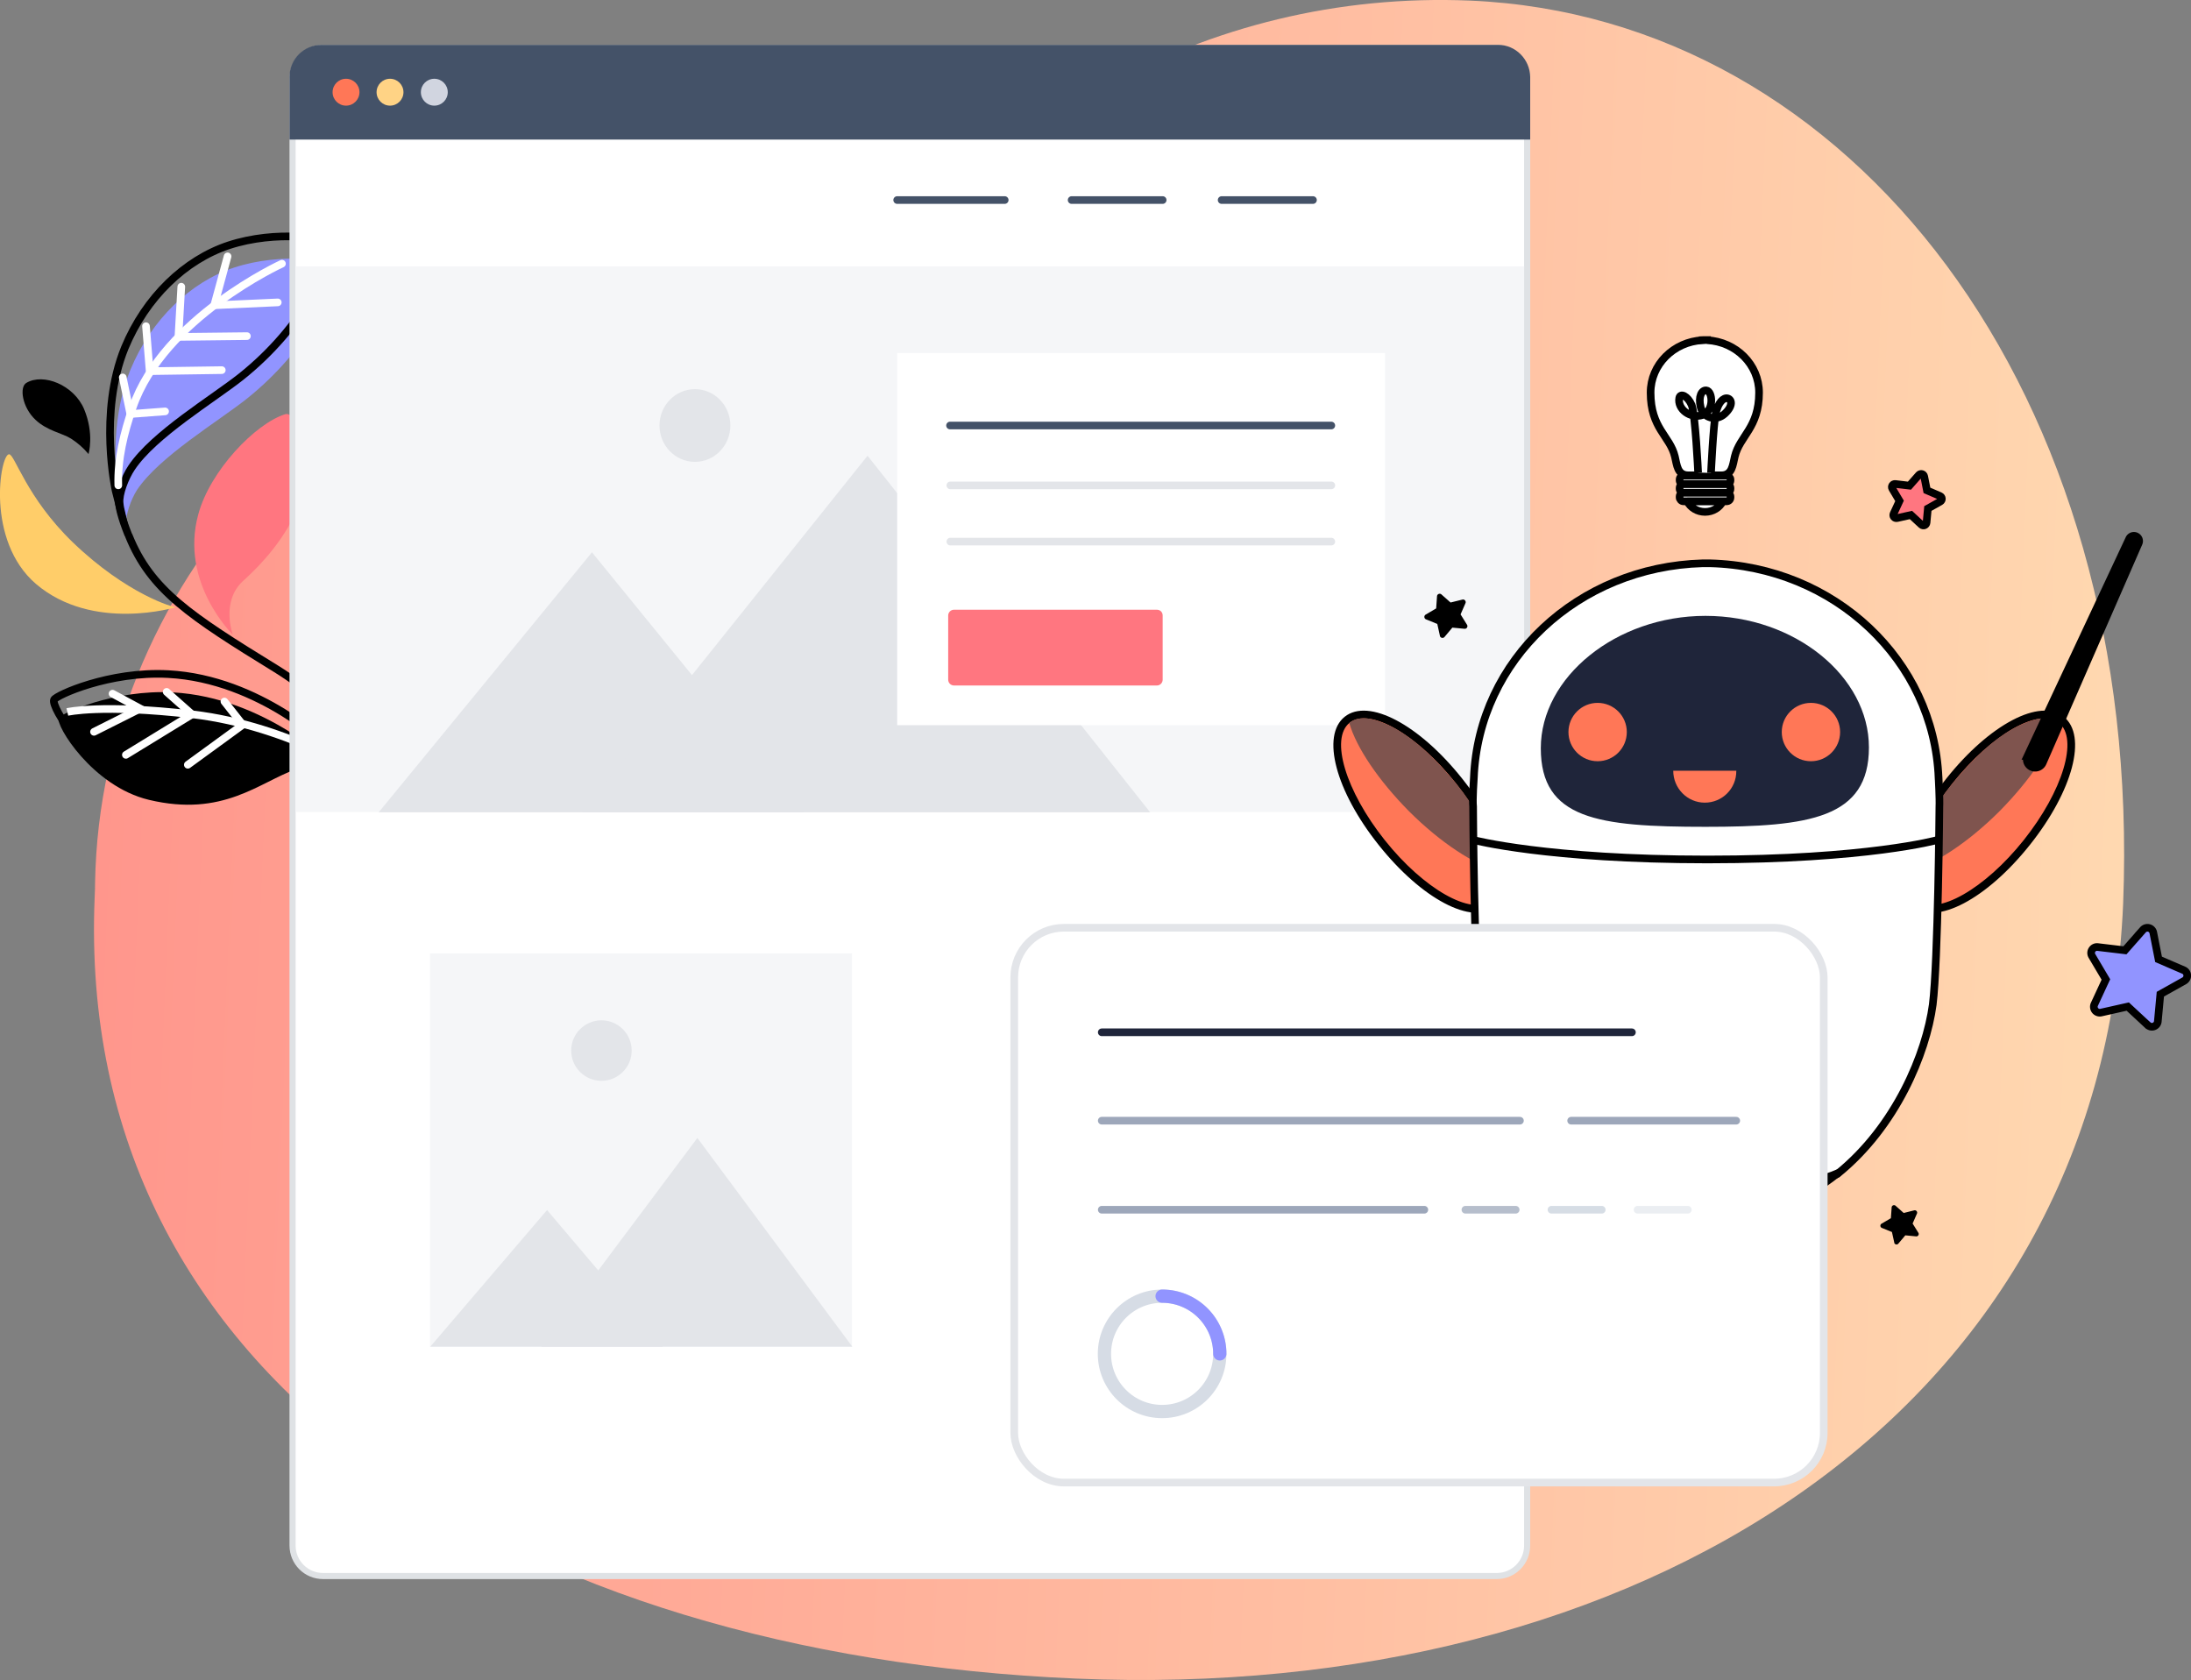 <svg xmlns="http://www.w3.org/2000/svg" viewBox="0 0 717.15 549.92" xmlns:v="https://vecta.io/nano"><rect x="0" y="0" width="717.15" height="549.92" fill="#808080" stroke="none"/><style><![CDATA[.j{stroke-miterlimit:10}.k{stroke-width:2.5}.l{fill:none}.m{stroke:#000}.n{stroke-linecap:round}.o{fill:#ff7757}.p{fill:#ff7680}.q{stroke-linejoin:round}]]></style><defs><linearGradient id="A" x1="246.28" y1="-202.34" x2="935.65" y2="-202.34" gradientTransform="translate(-212.61 438.39) rotate(2.45) scale(.96 .94)" gradientUnits="userSpaceOnUse"><stop offset="0" stop-color="#ff968c"/><stop offset="1" stop-color="#ffd8b0"/></linearGradient></defs><path d="m481.25.2c-86.86-3.65-164.34,41.86-204.87,111.82-17.1-6.18-35.57-10.11-54.87-10.96-100.64-4.5-186.12,82.88-190.25,183.18-.55,16.01.28-4.78-.28,9.55-6.62,158.74,138.14,247.8,321.23,255.66,183.09,7.87,335.56-85.69,342.73-253.7C701.56,127.76,605.61,5.54,481.25.2Z" fill="url(#A)"/><path d="m57.63,198.74c-.77.17-16.09-4.19-33.8-21.22-15.32-14.8-18.99-28.92-20.88-28.83-2.91.09-7.7,28.24,8.81,42.44,18.65,15.91,45.86,7.61,45.86,7.61" fill="#ffcd69"/><path d="M97.08 251.71c-12.32 4.36-23.96 15.91-48.34 10.1-18.57-4.45-30.63-24.47-29.52-26.78.68-1.45 18.14-9.41 37.39-8.39 30.29 1.63 52.79 24.04 52.79 24.04s-3.85-2.05-12.32 1.03"/><path d="M95.54 245.72c-12.32 4.36-23.96 15.91-48.34 10.1-18.57-4.45-30.63-24.47-29.52-26.78.68-1.45 18.14-9.41 37.39-8.39 30.29 1.63 52.79 24.04 52.79 24.04s-3.76-1.97-12.32 1.03z" class="j k l m"/><path d="M79.45 190.27C81.93 187.96 91 180 96.73 168.02c5.13-10.78 1.8-34.05-3.42-32.43-9.75 3.08-24.56 18.48-28.41 32.77-6.16 22.42 11.29 39.36 11.29 39.36s-3.94-10.7 3.25-17.45" class="p"/><path d="m11.6,137.4c-4.36-4.11-5.3-10.7-2.99-12.06,5.56-3.34,15.57.68,18.91,8.56,3.42,8.21,1.45,14.72,1.45,14.72-1.63-1.97-3.59-3.68-5.73-5.05-2.82-1.8-7.7-2.48-11.64-6.16"/><path d="M38.72 162.04l1.03 5.99 2.05 6.5c-.26-.86-.43-1.8-.51-2.74-.34-2.91 1.54-8.3 3.59-11.47 7.27-10.87 26.7-22.5 35.76-29.69 20.53-16.34 30.03-36.96 28.83-43.72-.26-1.54-17.03-4.53-32.86.68-14.2 4.71-27.12 16.94-33.97 33.54-5.99 14.72-5.22 31.32-4.11 40.21" fill="#9194ff"/><g class="j k l"><path d="m39.75,168.03c-.26-1.11-.51-2.22-.6-3.34-.34-2.91,1.8-8.47,3.94-11.64,7.27-10.87,26.7-22.5,35.76-29.69,20.53-16.34,30.03-36.96,28.83-43.72-.26-1.54-17.03-4.53-32.86.68-14.2,4.71-27.12,16.94-33.97,33.54-8.73,21.39-2.99,46.8-2.99,46.8l1.88,7.36Z" class="m"/><g class="n"><path d="m38.72,158.87c-.26-8.64,1.8-17.03,4.71-25.5,10.1-29.35,48.86-47.06,48.86-47.06" stroke="#fff"/><path d="M41.89 174.79c-2.05-5.22-3.08-8.81-3.25-12.92m84.62 95.06c-2.31-6.42-10.27-24.04-32.86-37.99-28.24-17.37-41.07-25.75-48.26-43.64" class="m"/></g><g stroke="#fff"><path d="m22.04,233.05s11.04-2.65,40.9.77c32.86,3.85,58.7,21.48,58.7,21.48"/><path d="M74.49 83.92l-4.36 16 20.79-.94m-31.58-5.13l-.94 16.43 22.42-.26m-33.03-3.25l1.2 14.72 23.61-.34m-32.42 2.39l2.48 11.98 11.38-.86m-17.2 92.4l9.07 4.88-15.14 7.61m23.78-13.08l8.3 7.36-21.65 13.26m32.26-17.46l5.99 7.61-17.97 13.09" class="n"/></g></g><path d="m105.76,515.88c-5.5,0-10-4.5-10-10V25.68c0-5.5,4.5-10,10-10h384.1c5.5,0,10,4.5,10,10v480.2c0,5.5-4.5,10-10,10H105.76Z" fill="#fff"/><path d="m489.86,16.68c5,0,9,4,9,9v480.2c0,5-4,9-9,9H105.76c-5,0-9-4-9-9V25.68c0-5,4-9,9-9h384.1m0-2H105.76c-6.1,0-11,4.9-11,11v480.2c0,6.1,4.9,11,11,11h384.1c6.1,0,11-4.9,11-11V25.68c-.1-6.1-5-11-11-11h0Z" fill="#dfe2e5"/><path d="M140.76 312.08h138.1v128.8h-138.1z" fill="#f5f6f8"/><g fill="#e3e5e9"><path d="m216.96,440.78h-76.1l38.2-44.7,37.9,44.7Z"/><path d="m278.96,440.78h-101.8l51.1-68.3,50.7,68.3Z"/><circle cx="196.86" cy="343.88" r="9.9"/></g><path d="M96.76 87.18h402.1v178.6H96.76z" fill="#f5f6f8"/><g fill="#e3e5e9"><path d="m263.06,265.88H123.96l69.8-85.1,69.3,85.1Z"/><path d="m376.46,265.88h-185.9l93.4-116.7,92.5,116.7Z"/><ellipse cx="227.46" cy="139.28" rx="11.6" ry="11.9"/></g><path d="M293.66 115.58h159.7v121.8h-159.7z" fill="#fff"/><g class="k l n q"><g stroke="#445268"><path d="M310.96 139.28h124.8m-142.1-73.8h35.2"/><path d="M350.76 65.48h29.8m19.3 0h29.9"/></g><path d="M311.06 158.88h124.7m-124.7 18.4h124.7" stroke="#e3e5e9"/></g><path d="m378.66,199.58h-66.4c-1.1,0-1.9.9-1.9,1.9v21c0,1.1.9,1.9,1.9,1.9h66.4c1.1,0,1.9-.9,1.9-1.9v-21c0-1.1-.8-1.9-1.9-1.9Z" class="p"/><g fill="#445268"><path d="m95.76,44.68v-19.5c0-5.2,4.3-9.5,9.5-9.5h385.1c5.2,0,9.5,4.3,9.5,9.5v19.5H95.76Z"/><path d="m490.36,16.68c4.7,0,8.5,3.8,8.5,8.5v18.5H96.76v-18.5c0-4.7,3.8-8.5,8.5-8.5h385.1m0-2H105.26c-5.8,0-10.5,4.7-10.5,10.5v20.5h406.1v-20.5c-.1-5.8-4.8-10.5-10.5-10.5h0Z"/></g><circle cx="113.26" cy="30.18" r="4.4" class="o"/><circle cx="127.66" cy="30.18" r="4.4" fill="#ffd385"/><circle cx="142.16" cy="30.18" r="4.4" fill="#d1d5e0"/><path d="M674.7 235.6c7.08 5.63 2.11 23.33-11.3 40.18s-29.54 25.66-36.62 20.03-2.11-23.33 11.3-40.18 29.44-25.74 36.62-20.03z" class="o"/><path d="M627.58 294.81c-6.38-5.08-1.27-22.34 11.5-38.39s28.35-24.98 34.83-19.83c6.48 5.16 1.27 22.34-11.5 38.39s-28.45 24.9-34.83 19.83m-1.59 1.99c7.78 6.19 24.29-2.49 38.41-20.23s18.87-35.78 11.09-41.97-24.29 2.49-38.41 20.23-18.97 35.7-11.09 41.97h0z"/><path d="m674.01,236.68c-2.35,8.06-9.48,18.67-19.56,28.88-10.34,10.33-21.4,17.48-29.57,19.77,0,0,2.11-14.11,13.82-28.41,12.18-14.89,20.98-19.61,27.22-21.32,5.63-1.55,8.1,1.07,8.1,1.07Z" fill="#7f544e"/><path d="M440.95 235.6c-7.08 5.63-2.11 23.33 11.3 40.18s29.54 25.66 36.62 20.03 2.11-23.33-11.3-40.18-29.44-25.74-36.62-20.03z" class="o"/><path d="M488.07 294.81c-6.38 5.08-22.06-3.78-34.83-19.83s-17.98-33.23-11.5-38.39 22.06 3.78 34.83 19.83 17.88 33.31 11.5 38.39m1.59 1.99c7.87-6.27 3.03-24.23-11.09-41.97s-30.63-26.42-38.41-20.23-3.03 24.23 11.09 41.97 30.63 26.42 38.41 20.23h0z"/><path d="m441.64,236.68c2.35,8.06,9.48,18.67,19.56,28.88,10.34,10.33,21.4,17.48,29.57,19.77,0,0-2.11-14.11-13.82-28.41-12.18-14.89-20.98-19.61-27.22-21.32-5.63-1.55-8.1,1.07-8.1,1.07Z" fill="#7f544e"/><g class="k m"><path d="m634.53,254.7c-1.53-38.47-34.01-69.3-74.91-70.32h-2.29c-40.89,1.15-73.38,31.72-74.91,70.2,0,0-.51,7.26-.25,9.43,0,0,.25,50.45,2.17,64.84,2.17,16.05,12.23,40.38,31.85,55.8,4.33,1.78,15.54,4.84,41.91,4.84,28.92,0,39.88-3.57,43.31-5.22,19.24-15.54,29.05-39.49,31.21-55.42,1.78-14.4,2.17-64.84,2.17-64.84.13-2.29-.25-9.3-.25-9.3Z" fill="#fff" class="j"/><path d="m516.05,384.52c10.83,8.54,24.59,14.4,41.53,14.78h1.78c17.33-.38,31.21-6.5,42.17-15.29-3.57,1.66-14.4,5.22-43.31,5.22-26.63.13-37.71-2.93-42.17-4.71Z" fill="#1f253a" class="q"/><path d="m482.29,274.96s24.21,6.37,76.57,6.37,75.29-6.37,75.29-6.37" class="j l"/></g><path d="m504.33,244.9c0-23.19,24.59-43.31,53.89-43.31s53.51,19.87,53.51,43.06-19.49,25.99-53.51,25.99c-35.29,0-53.89-2.55-53.89-25.73Z" fill="#1f253a"/><g class="o"><path d="m547.68,252.28s0,.13,0,0c0,5.73,4.59,10.45,10.32,10.45s10.32-4.59,10.32-10.32v-.13h-20.64Z"/><circle cx="522.93" cy="239.62" r="9.55"/><circle cx="592.75" cy="239.62" r="9.55"/></g><g class="j k m"><path d="M663.66 247.41l33.26-71.04a1.7 1.7 0 0 1 2.42-.74h0a1.7 1.7 0 0 1 .69 2.15l-31.4 71.88c-.62 1.43-2.32 2.04-3.71 1.35h0c-1.33-.66-1.89-2.26-1.26-3.6z"/><g fill="#fff"><rect x="549.77" y="155.72" width="16.64" height="2.78" rx="1.23"/><rect x="549.77" y="158.49" width="16.64" height="2.78" rx="1.23"/><rect x="549.77" y="161.31" width="16.64" height="2.78" rx="1.23"/><path d="m552.28,164.14c1.07,2.03,3.27,3.42,5.81,3.42s4.74-1.39,5.81-3.42h-11.63Z"/><g fill-rule="evenodd"><path d="M558.77 111.35v-.03c-.14 0-.28-.02-.43-.02l-.31.01c-.1 0-.2-.01-.31-.01l-.43.02v.03c-9.51.52-17.02 7.99-17.02 17.17 0 11.73 6.32 14.15 7.95 20.91.67 2.77.8 6.15 4.39 6.15h10.82c3.59 0 3.72-3.38 4.39-6.15 1.63-6.77 7.95-9.41 7.95-20.91 0-9.18-7.51-16.65-17.02-17.17z"/><path d="M555.82 154.67s-.91-19.23-2.12-22.1c-1.24-2.94-3.71-4.07-4.05-2.31-.7 3.67 3.68 6.91 7.6 5.59s3.35-7.89 1.24-8.07c-1.48-.13-2.68 1.96-1.84 5.5s5.07 4.76 7.88 2.16 2.35-4.68.96-5.04-3.15 1.36-3.92 5-1.53 19.41-1.53 19.41"/></g></g><path d="m628.9,171.74l-3.42-3.17-4.55,1.02c-.82.18-1.49-.65-1.14-1.41l1.96-4.23-2.38-4.01c-.43-.73.17-1.62.99-1.52l4.63.55,3.08-3.5c.55-.62,1.59-.36,1.75.47l.9,4.57,4.28,1.85c.77.33.82,1.4.09,1.81l-4.07,2.28-.43,4.64c-.08.83-1.08,1.22-1.69.65h0Z" class="p"/></g><path d="M471.31 208.13l-.86-3.9-3.7-1.5a.87.87 0 0 1-.11-1.55l3.44-2.03.28-3.99c.05-.72.91-1.06 1.44-.59l2.99 2.65 3.88-.96c.69-.17 1.29.52 1 1.19l-1.6 3.66 2.11 3.39c.38.61-.1 1.39-.82 1.32l-3.98-.38-2.57 3.06c-.46.54-1.35.33-1.51-.37h0z"/><g class="j k"><rect x="331.98" y="303.68" width="264.96" height="181.6" rx="16.24" fill="#fff" stroke="#e3e5e9"/><g class="l n"><path d="M360.62 337.9h173.54" stroke="#1f253a"/><path d="M514.26 366.83h54.04m-207.68 0H497.5m-136.88 29.15h105.59" stroke="#9da7ba"/><path d="M479.65 395.98h16.46" stroke="#b6becc"/><path d="M507.82 395.98h16.46" stroke="#d6dde5"/><path d="M536 395.98h16.46" stroke="#ebeef2"/></g><path d="M703.01 335.57l-6.56-6.09-8.74 1.96a1.94 1.94 0 0 1-2.18-2.71l3.76-8.12-4.56-7.7c-.82-1.39.32-3.11 1.9-2.91l8.89 1.06 5.92-6.72a1.95 1.95 0 0 1 3.36.9l1.73 8.78 8.22 3.55c1.48.64 1.58 2.69.18 3.48l-7.81 4.37-.83 8.91c-.15 1.59-2.07 2.34-3.25 1.24h0z" fill="#9194ff" class="m"/></g><path d="M620.03 406.74l-.77-3.47-3.3-1.34c-.59-.24-.65-1.06-.1-1.38l3.06-1.8.25-3.55c.05-.64.81-.94 1.28-.52l2.66 2.36 3.45-.86c.61-.15 1.15.47.89 1.06l-1.42 3.26 1.88 3.02c.34.54-.09 1.24-.73 1.18l-3.54-.34-2.29 2.72a.77.77 0 0 1-1.34-.33h0z"/><g stroke-width="4.34" class="l"><circle cx="380.38" cy="443.15" r="18.88" stroke="#d6dce5"/><path d="M380.38 424.27a18.88 18.88 0 0 1 18.88 18.88" stroke="#9194ff" class="j n"/></g></svg>